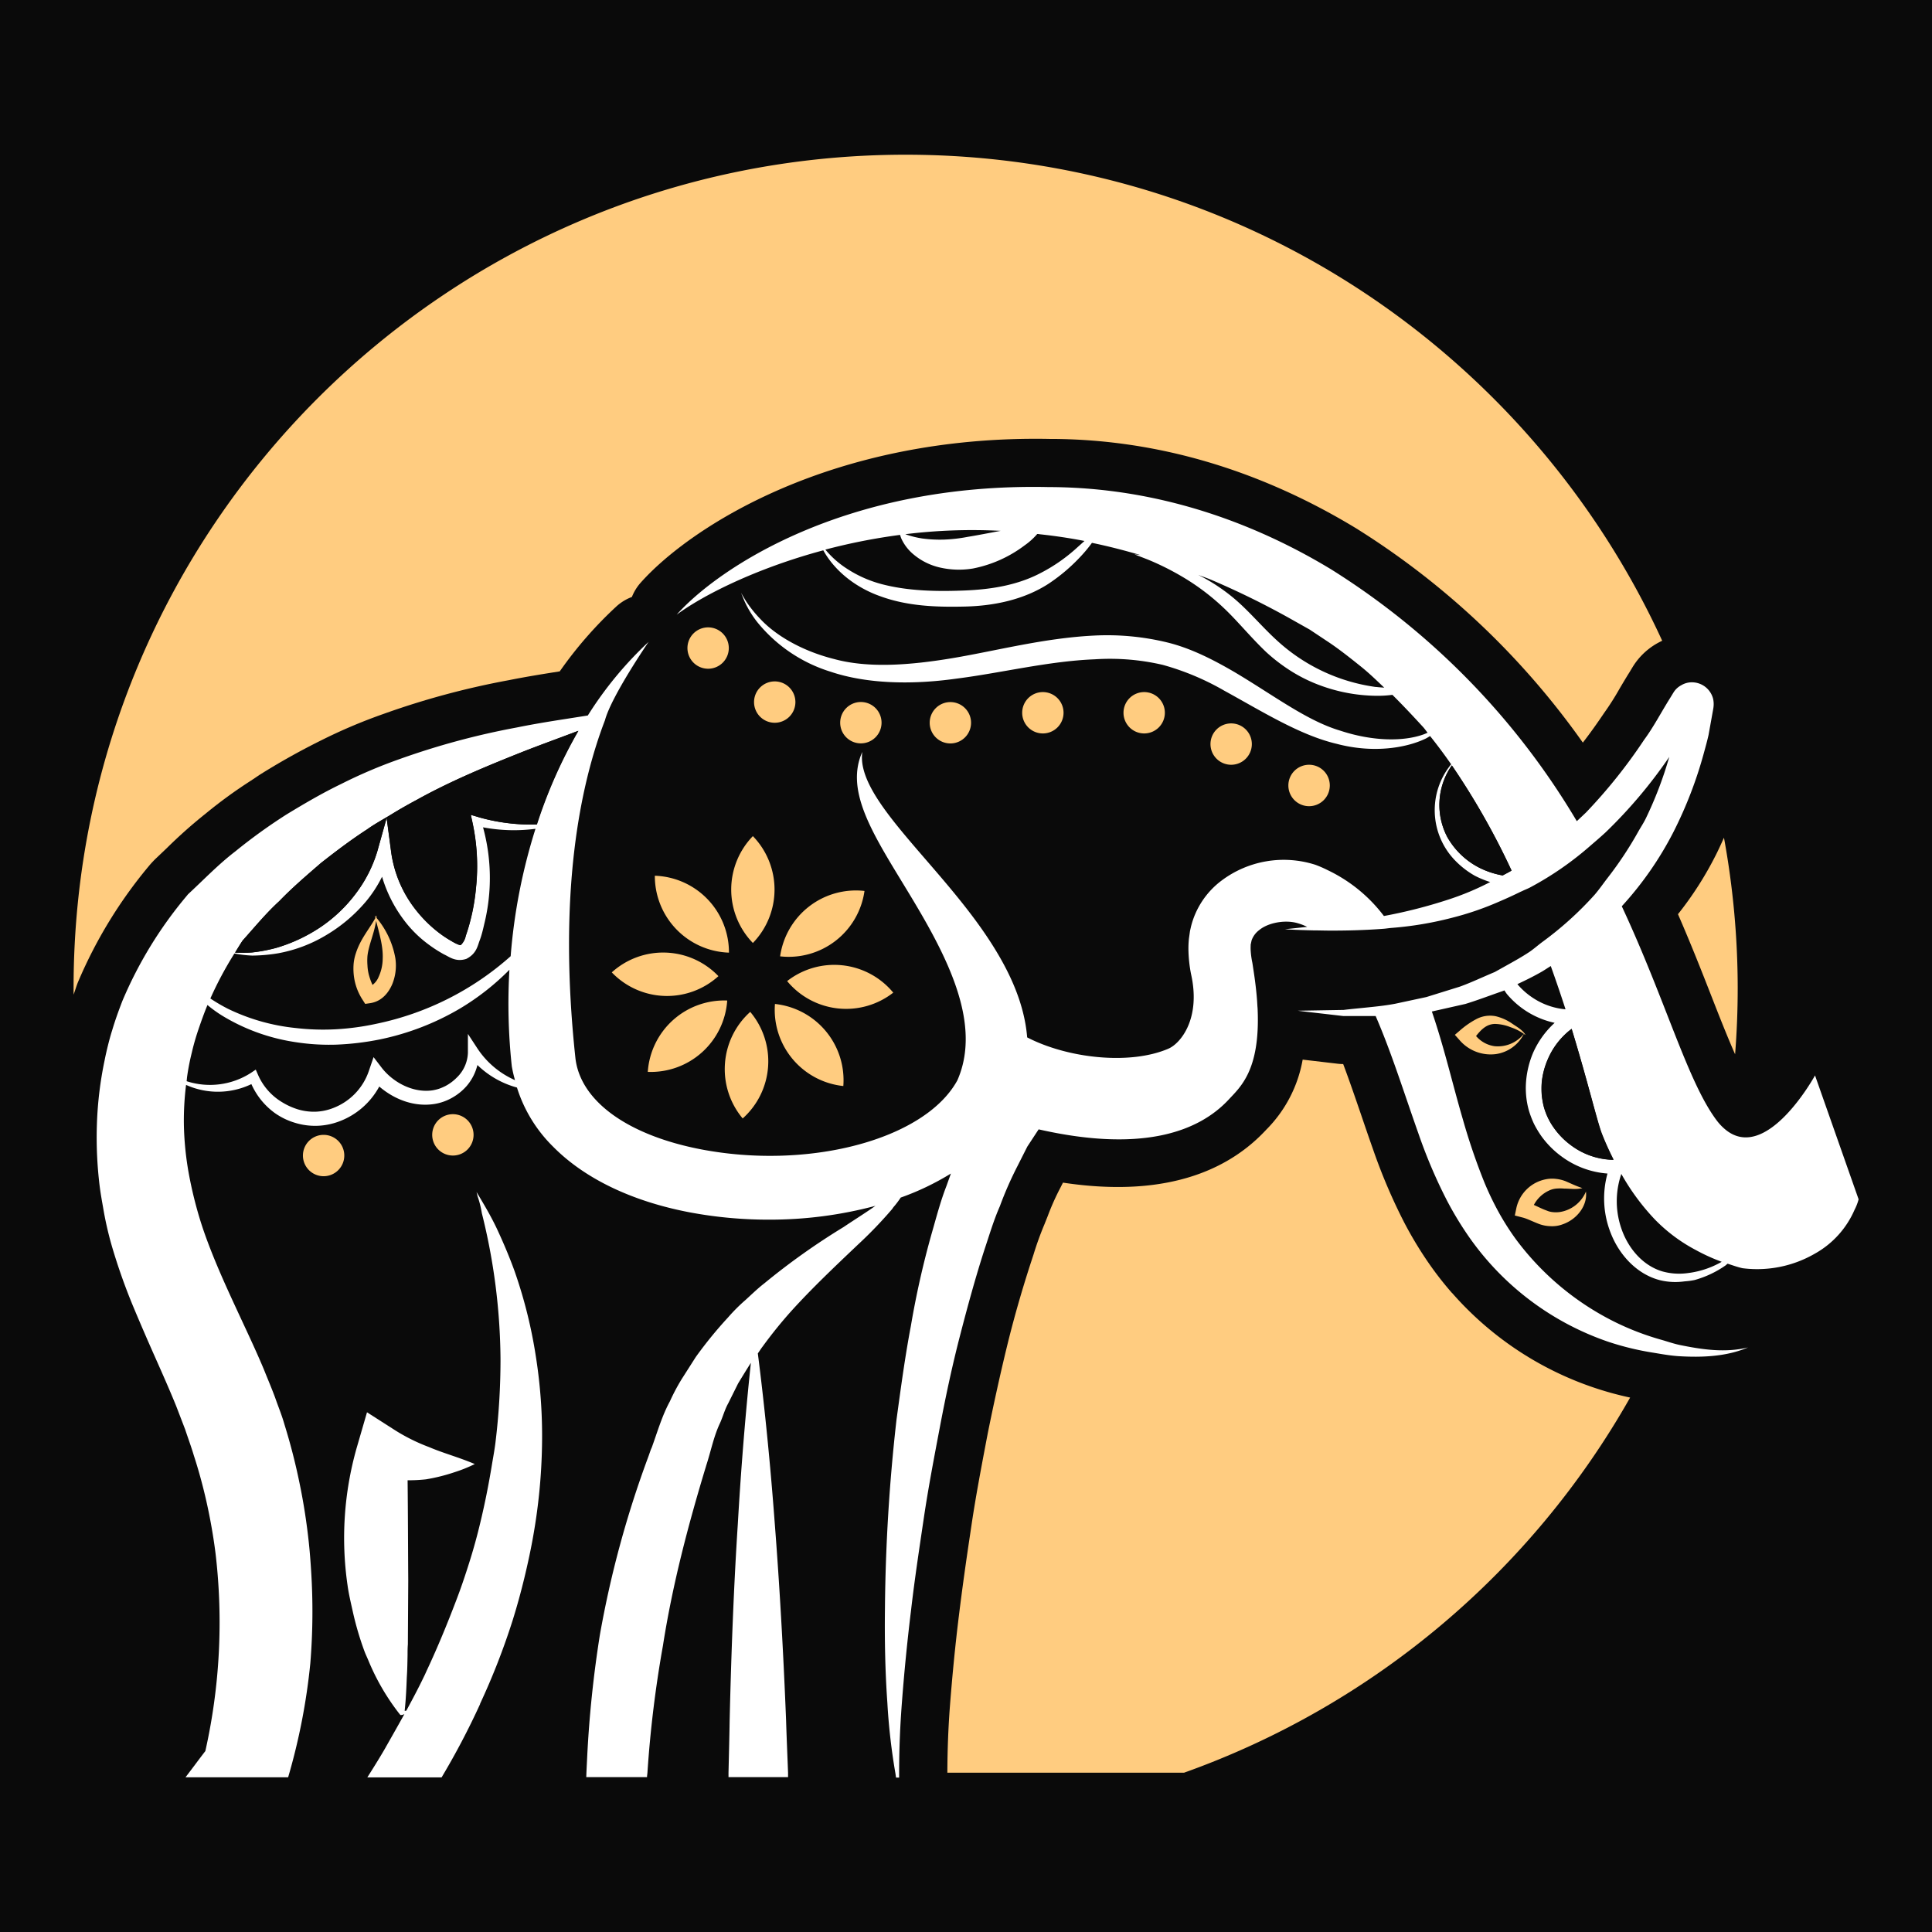 <svg xmlns="http://www.w3.org/2000/svg" id="Layer_1" data-name="Layer 1" viewBox="0 0 512 512"><defs><style>.cls-1{fill:#0a0a0a;}.cls-2{fill:#ffcc80;}.cls-3{fill:#fff;}</style></defs><rect class="cls-1" x="-191" y="-90" width="962" height="678"></rect><path class="cls-2" d="M456.87,222c-.67,1.47-1.33,2.95-2.06,4.4a90.2,90.2,0,0,1-10.13,15.87c3.49,8,6.41,15.44,9.06,22.22,2.16,5.54,4.17,10.58,6.08,14.91q.69-8.72.69-17.61A222,222,0,0,0,456.87,222Z"></path><path class="cls-2" d="M384.79,342.65a89,89,0,0,1-7.08-9.25,102.42,102.42,0,0,1-5.59-9.45,149.38,149.38,0,0,1-8.21-19.25c-1.11-3.14-2.16-6.2-3.19-9.24-1.6-4.66-3.14-9.17-4.76-13.47a14.11,14.11,0,0,1-1.45-.09l-9.29-1.09a34.87,34.87,0,0,1-9.68,18.6c-8.67,9.35-24.49,18.43-53.84,14l-.64,1.26a65.06,65.06,0,0,0-3.4,7.6l-.87,2.18a83.86,83.86,0,0,0-2.89,8l-.81,2.47c-2.41,7.43-4.55,14.95-6.33,22.3s-3.38,14.65-4.94,22.35l-.44,2.29c-1.4,7.39-2.81,14.81-3.92,22.29l-.4,2.69C256,413.89,255,421,254.13,428.09c-1,8.06-1.77,16.05-2.39,24.07-.44,5.79-.66,11.72-.68,17.63h62.71A221.24,221.24,0,0,0,432,370.37a86.9,86.9,0,0,1-47.18-27.72Z"></path><path class="cls-2" d="M240,41C118.22,41,19.5,139.83,19.5,261.75c0,.61,0,1.22,0,1.84.37-1,.66-2,1.07-3.09a122.24,122.24,0,0,1,18.89-31c.39-.48,1.07-1.23,1.67-1.82h0l3.05-2.9a130,130,0,0,1,10.35-9.19,125,125,0,0,1,12-8.73l2.28-1.53a183.91,183.91,0,0,1,16.15-9.05,141.37,141.37,0,0,1,16.61-7.06,212.4,212.4,0,0,1,33.19-8.95c4.38-.88,9-1.63,13.58-2.35a106.72,106.72,0,0,1,15-17.2,12.72,12.72,0,0,1,4.12-2.52,12.76,12.76,0,0,1,2.35-3.81c13.13-14.73,50.7-39.15,108.3-38.07,28,0,55.37,8,81.18,23.63a209.1,209.1,0,0,1,60.18,56.85c1.91-2.47,3.8-5.12,5.65-7.87a70.63,70.63,0,0,0,4.09-6.44c.86-1.45,1.72-2.91,2.61-4.32l.82-1.36a18,18,0,0,1,7.86-7C405.62,93.8,329,41,240,41Z"></path><path class="cls-1" d="M236.16,320.61a112.4,112.4,0,0,1-8.94,9.28c-6.15,5.84-12.19,11.53-17.62,17.56a118.28,118.28,0,0,0-7.57,9.36c-.48.61-.88,1.27-1.33,1.9,1,8.05,2.93,24.05,4.49,45.09,1.22,15.28,2.27,33.1,3,52.19.14,4.53.34,9.15.52,13.8,0,.41,0,.8,0,1.21h13.87c0-.41-.07-.8-.12-1.21-10.72-103.1,8-140.59,14.14-149.88C236.5,320.13,236.36,320.4,236.16,320.61Z"></path><path class="cls-1" d="M414.47,241.8c-4.71,2.67-10,4.25-15.16,5.75-21.82,6.29-44.49,11.53-67.05,9.48q.67,4.43.95,8.08l0,0c1.11.52.77,1,.05,1.31,0,.36,0,.75.07,1.09,3.3.1,7.62.31,12.34.52l-1.81-.22,12.18-.21c2.21-.27,4.75-.49,7.45-.78,2-.21,4-.44,6.23-.86l8.25-1.74h0l8.85-2.73c3-1.07,5.94-2.49,9.05-3.79l.21-.09,3.1-1.73c2.05-1.14,4.12-2.31,6.15-3.64,1.11-.77,2.18-1.71,3.27-2.53a90,90,0,0,0,13.94-12.58c1.23-1.43,2.34-3,3.52-4.57a96.62,96.62,0,0,0,8.07-12.21l3.92-9.45C432.74,223.3,426,235.27,414.47,241.8Z"></path><path class="cls-1" d="M128.12,331.24c-.3,7.44-1.28,15.09-5,21.53s-10.8,11.39-18.2,10.72c-4.66-.42-8.82-2.92-12.94-5.13-2.16-1.16-5.14-2.15-6.8-.33a5.47,5.47,0,0,0-1.09,2.58c-3,13.44-2.08,27.53.86,41a201.18,201.18,0,0,0,6.9,23.53c1.85,5.29,3.79,10.54,5.76,15.77,0-.31,0-.62,0-.92-.3-.71-.63-1.41-.92-2.12a80.75,80.75,0,0,1-3.3-11.27c-.48-2.14-1-4.28-1.28-6.45a87.29,87.29,0,0,1,2.38-36.34l2.77-9.55,6.63,4.24a49.42,49.42,0,0,0,9.86,5c3.7,1.59,7.83,2.67,12.07,4.48a37.93,37.93,0,0,1-5.25,2.12c3.34,0,7-.34,9.77-1.93.33-2,.71-4,.95-6a182,182,0,0,0,1.32-21.93,163.2,163.2,0,0,0-4.95-38.72A51.19,51.19,0,0,1,128.12,331.24Z"></path><path class="cls-1" d="M126.45,316.54l-.46-1.21a17.8,17.8,0,0,1,.59,1.74C126.53,316.89,126.5,316.71,126.45,316.54Z"></path><path class="cls-1" d="M223.53,325.19c2.82-1.9,5.72-3.69,8.46-5.63a108.4,108.4,0,0,1-28.21,3.66,112.74,112.74,0,0,1-20.95-1.92c-15.69-3-28.1-9.12-36.3-17.43,3.15,7.52,9.6,13.86,16.35,18.78,3.38,2.46,7,4.83,9.29,8.34,2.84,4.37,3.22,9.87,3.08,15.08-.35,13.43-3.47,26.8-3.52,40.16.32-.85.59-1.73.93-2.58l-.16.53c1.63-4.29,2.86-8.72,5-12.77a53.48,53.48,0,0,1,3.19-6l3.67-5.75a109.06,109.06,0,0,1,8.51-10.44,46.34,46.34,0,0,1,4.7-4.7c1.63-1.49,3.21-3,4.94-4.37A183,183,0,0,1,223.53,325.19Z"></path><path class="cls-1" d="M250.53,256.91a20.89,20.89,0,0,1-.75,6.38,58.12,58.12,0,0,1-43.18,43c21.52-.53,40.69-8.12,47.15-20,4.72-10.75,1.23-22.93-4.46-34.54A19.34,19.34,0,0,1,250.53,256.91Z"></path><path class="cls-1" d="M348.6,229.21a32,32,0,0,1,3.27,1.43h.05c-9.91-6-22.84-2.72-33,2.87s-19.17,13.4-30.17,16.95a49.17,49.17,0,0,1-15.14,2.25,22.8,22.8,0,0,1-9.06-1.51,15.06,15.06,0,0,1-1.66-.94c4.91,7.73,8.6,15.95,9.31,24.65,10.71,5.56,27.15,7.42,37.41,3,3.18-1.36,8.68-7.94,6-19.87a36.74,36.74,0,0,1-.66-5.84,25.06,25.06,0,0,1,.12-3.47l.28-2,.25-1.12a21.83,21.83,0,0,1,8.12-12.26A27.45,27.45,0,0,1,348.6,229.21Z"></path><path class="cls-1" d="M250.1,143a40.41,40.41,0,0,0,6.37-.73c2.86-.46,5.84-1.07,8.72-1.59a144.81,144.81,0,0,0-25.28.89,23.86,23.86,0,0,0,4.49,1.13A34.45,34.45,0,0,0,250.1,143Z"></path><path class="cls-1" d="M274.88,141.51a17.87,17.87,0,0,1-3.32,3,33.32,33.32,0,0,1-13.67,6.14,22.5,22.5,0,0,1-8.7-.23,16.53,16.53,0,0,1-6.92-3.35,11.92,11.92,0,0,1-3.35-4.22,7.51,7.51,0,0,1-.39-1.1,158.46,158.46,0,0,0-19.8,3.9,24.75,24.75,0,0,0,5.78,5.1,31.52,31.52,0,0,0,9.73,4.2c6.84,1.7,14.11,1.83,21.32,1.54S269.79,155,276,151.72a44.49,44.49,0,0,0,8.82-6.06l2.58-2.3q-5.82-1.12-11.71-1.76C275.42,141.56,275.15,141.55,274.88,141.51Z"></path><path class="cls-1" d="M97.38,253.35a15.64,15.64,0,0,0,0,2.46,12,12,0,0,0,.34,2.39,16.43,16.43,0,0,0,1,2.8,5,5,0,0,0,1.57-2,11.88,11.88,0,0,0,1.13-4.93c.15-3.21-.86-6.57-1.75-10.06C99.19,247.36,97.68,250.49,97.38,253.35Z"></path><path class="cls-1" d="M128,219.25a50.79,50.79,0,0,1,.34,25.55c-.33,1.49-.79,3.07-1.24,4.45s-.82,3.5-3.54,4.87c-2.88.92-4.62-.63-5.85-1.17a33.54,33.54,0,0,1-4-2.55,31.3,31.3,0,0,1-6.74-6.66,36.08,36.08,0,0,1-5.73-11.4,33.27,33.27,0,0,1-4.3,6.6,41.44,41.44,0,0,1-10.56,8.91,37.79,37.79,0,0,1-12.79,4.8,44,44,0,0,1-6.76.59,32,32,0,0,1-4.72-.55,94.4,94.4,0,0,0-6.37,11.92,44.78,44.78,0,0,0,4.66,2.73,53.47,53.47,0,0,0,18,5.1,62.58,62.58,0,0,0,10.59.33,68.23,68.23,0,0,0,10.8-1.44,76.94,76.94,0,0,0,35.54-17.9,150.6,150.6,0,0,1,6.57-33.79A44.15,44.15,0,0,1,128,219.25Zm-24,41.48c-.91,2.06-2.64,4.6-5.88,5.08l-1.31.19-.71-1.11a14.84,14.84,0,0,1-2.25-6,16.06,16.06,0,0,1-.13-3.17,12.1,12.1,0,0,1,.6-3.08c1.2-3.8,3.49-6.35,5.2-9.41-.06-.22-.12-.43-.17-.66l.31.42c.08-.14.17-.27.24-.42,0,.21-.07.42-.09.63a22.69,22.69,0,0,1,5,10.64A13.1,13.1,0,0,1,104,260.73Z"></path><path class="cls-1" d="M360.81,176.74c-2.95-2.37-6.05-4.84-9.1-6.84l-4.6-3.06-5.33-3a218.86,218.86,0,0,0-21-10.29c-1.07-.44-2.17-.8-3.24-1.22a48.85,48.85,0,0,1,9.12,5.92c4.22,3.45,7.81,7.84,11.77,11.47a48.41,48.41,0,0,0,26.27,12.34c.79.1,1.44.12,2.18.18C364.88,180.35,362.93,178.45,360.81,176.74Z"></path><path class="cls-1" d="M408.62,257.49c-2.15,1.23-4.33,2.29-6.49,3.31.05.05.08.11.13.17a19.12,19.12,0,0,0,4.32,3.7,18.58,18.58,0,0,0,8.3,2.81C413.7,263.82,412.4,260,411,256,410.19,256.5,409.41,257,408.62,257.49Z"></path><path class="cls-1" d="M449.35,331.22a43.18,43.18,0,0,1-10.85-8.13,60.31,60.31,0,0,1-8.83-12,22.18,22.18,0,0,0,.06,14.61c1.78,5.11,5.62,9.68,10.83,11.22a16.54,16.54,0,0,0,6.64.45,23.73,23.73,0,0,0,9.07-3A50.58,50.58,0,0,1,449.35,331.22Z"></path><path class="cls-1" d="M135,257a65.92,65.92,0,0,1-13.18,10.3,69.22,69.22,0,0,1-21.2,8.18,72.54,72.54,0,0,1-11.56,1.39,57.9,57.9,0,0,1-11.2-.72,51.93,51.93,0,0,1-18.66-6.72,33.62,33.62,0,0,1-4.3-3.06c-.87,2.1-1.67,4.23-2.36,6.37s-1.3,4.15-1.76,6.12a61.76,61.76,0,0,0-1.25,6.33c-.07.45-.09.91-.15,1.37a20.05,20.05,0,0,0,17-2.18l1.32-.89.67,1.54a15.8,15.8,0,0,0,6.34,7.09,18.17,18.17,0,0,0,4.35,1.93,14.89,14.89,0,0,0,4.57.55,14.24,14.24,0,0,0,4.63-1,16,16,0,0,0,9.39-9.83L99,280.15l2.36,2.92c3.18,3.94,8.39,6.52,13.31,5.8a11.78,11.78,0,0,0,1.77-.43,13.69,13.69,0,0,0,1.68-.72,12.36,12.36,0,0,0,3-2.24,9.54,9.54,0,0,0,2.94-6.56l0-5,2.62,4.08a23.09,23.09,0,0,0,9.89,8.22,35.26,35.26,0,0,1-.85-3.69A155.23,155.23,0,0,1,135,257Z"></path><path class="cls-2" d="M187.67,166.26a5.48,5.48,0,1,0,5.47,5.48A5.49,5.49,0,0,0,187.67,166.26Z"></path><path class="cls-2" d="M228.14,197a5.48,5.48,0,1,0-5.48-5.48A5.47,5.47,0,0,0,228.14,197Z"></path><path class="cls-2" d="M276.38,183.41a5.48,5.48,0,1,0,5.47,5.48A5.48,5.48,0,0,0,276.38,183.41Z"></path><path class="cls-2" d="M326.27,191.71a5.48,5.48,0,1,0,5.48,5.48A5.48,5.48,0,0,0,326.27,191.71Z"></path><path class="cls-2" d="M193.78,235.74a20.35,20.35,0,0,0,5.74,14.16,20.34,20.34,0,0,0,0-28.32A20.35,20.35,0,0,0,193.78,235.74Z"></path><path class="cls-2" d="M162.13,257.69a20.27,20.27,0,0,0,28.26,1,20.27,20.27,0,0,0-28.26-1Z"></path><path class="cls-2" d="M192.12,281.87a20.34,20.34,0,0,0,4.7,14.53,20.31,20.31,0,0,0,2-28.24A20.34,20.34,0,0,0,192.12,281.87Z"></path><path class="cls-2" d="M208.6,260a20.28,20.28,0,0,0,28.12,3.06A20.28,20.28,0,0,0,208.6,260Z"></path><path class="cls-2" d="M173.54,232.08a20.31,20.31,0,0,0,19.64,20.38,20.31,20.31,0,0,0-19.64-20.38Z"></path><path class="cls-2" d="M171.67,284.06a20.3,20.3,0,0,0,21.05-18.91,20.3,20.3,0,0,0-21.05,18.91Z"></path><path class="cls-2" d="M205.37,266.06a20.3,20.3,0,0,0,18.12,21.75,20.32,20.32,0,0,0-18.12-21.75Z"></path><path class="cls-2" d="M214.41,240.23a20.35,20.35,0,0,0-7.67,13.21,20.28,20.28,0,0,0,22.36-17.33A20.26,20.26,0,0,0,214.41,240.23Z"></path><path class="cls-2" d="M210.79,186.06a5.48,5.48,0,1,0-5.47,5.48A5.48,5.48,0,0,0,210.79,186.06Z"></path><path class="cls-2" d="M251.87,186.06a5.48,5.48,0,1,0,5.47,5.48A5.48,5.48,0,0,0,251.87,186.06Z"></path><path class="cls-2" d="M303.23,183.41a5.48,5.48,0,1,0,5.47,5.48A5.48,5.48,0,0,0,303.23,183.41Z"></path><path class="cls-2" d="M346.94,202.67a5.49,5.49,0,1,0,5.47,5.49A5.48,5.48,0,0,0,346.94,202.67Z"></path><path class="cls-3" d="M136.32,336.73c-1.33-3.65-2.84-7.22-4.46-10.72s-3.59-6.82-5.57-10.1c.06.21.1.42.16.63s.08.35.13.53a25.76,25.76,0,0,1,1.11,4.42,163.2,163.2,0,0,1,4.95,38.72,182,182,0,0,1-1.32,21.93c-.24,2-.62,4-.95,6-.85,5.19-1.87,10.34-3.09,15.39-.91,3.82-1.8,7-2.91,10.53s-2.25,6.91-3.56,10.3c-2.31,6.06-4.78,12.07-7.55,18-.34.71-.63,1.43-1,2.14-1.43,3-3,5.91-4.57,8.83a1.2,1.2,0,0,1-.45.05c.33-3.06.46-6,.57-8.91.14-2,.16-4,.2-5.9,0-.94,0-1.87.08-2.8l.1-16.84c-.06-8.89-.07-17.7-.17-26.64a43,43,0,0,0,4.86-.25,48.06,48.06,0,0,0,7.69-1.93,37.93,37.93,0,0,0,5.25-2.12c-4.24-1.81-8.37-2.89-12.07-4.48a49.42,49.42,0,0,1-9.86-5l-6.63-4.24-2.77,9.55a87.29,87.29,0,0,0-2.38,36.34c.3,2.17.8,4.31,1.28,6.45a80.75,80.75,0,0,0,3.3,11.27c.29.71.62,1.41.92,2.12a60.22,60.22,0,0,0,8.1,14l.4.5h.06a1.73,1.73,0,0,0,1-.26c-1.76,3.2-3.57,6.36-5.37,9.54-1.44,2.46-2.94,4.85-4.45,7.24h19.68a200.37,200.37,0,0,0,10.2-19.42.36.36,0,0,0,0-.09,185.19,185.19,0,0,0,8.57-21.93c1.18-3.76,2.23-7.58,3.16-11.42s1.82-8,2.43-11.57A151.49,151.49,0,0,0,143.64,383,135,135,0,0,0,142,359.43,126.3,126.3,0,0,0,136.32,336.73Z"></path><path class="cls-3" d="M457.29,299.38A14.11,14.11,0,0,1,455,297c-7.74-10.21-13.51-31.76-25.21-56.83a89.59,89.59,0,0,0,13.67-19.64,110.17,110.17,0,0,0,8.09-21c.43-1.57.87-3.15,1.23-4.75L454,188a8,8,0,0,0,.14-1.22,6.6,6.6,0,0,0-.14-1.55,5.8,5.8,0,0,0-5.47-4.41,5.45,5.45,0,0,0-3,.79,5.32,5.32,0,0,0-2,1.85l-.93,1.52c-2.32,3.68-4.42,7.75-6.88,11.06a138.88,138.88,0,0,1-15.4,19.27c-.81.78-1.63,1.54-2.45,2.31a197.48,197.48,0,0,0-65.13-66.75c-18.37-11.12-44-21.74-74.87-21.79-54-1.19-87.64,21.59-98.55,33.82,6.89-5.09,20.84-12.21,38.86-17.06,3.18,5.73,8.91,10,15.16,12.19,7.3,2.66,15,2.89,22.47,2.71s15.4-1.75,22-6a47.34,47.34,0,0,0,8.67-7.37,37.25,37.25,0,0,0,2.9-3.51c4.32.89,8.6,2,12.84,3.24-1-.14-1.58-.19-1.58-.19l3.58,1.39a70.68,70.68,0,0,1,8.95,4.45A61,61,0,0,1,324.18,161c3.68,3.44,7.15,7.78,11.35,11.78a46,46,0,0,0,6.93,5.26,41.13,41.13,0,0,0,7.57,3.66,44.26,44.26,0,0,0,14.48,2.69,30.15,30.15,0,0,0,4.49-.25c2.83,2.81,5.56,5.72,8.26,8.67.37.44.7.92,1.07,1.37-.39.15-.69.32-1.12.46-5.14,1.84-13.19,1.91-22-1-8.9-2.63-17.66-9.37-28.1-15.56-5.16-3-11.13-6.16-17.5-7.76a67.39,67.39,0,0,0-19.78-1.88c-13.21.67-25.69,4-37.27,5.95s-22.52,2.7-31.47.27c-9-2.26-15.77-6.54-19.51-10.54a32.27,32.27,0,0,1-4-5l-1.19-2s.31.74.88,2.13a27,27,0,0,0,3.41,5.61,40.25,40.25,0,0,0,19.44,13.15c9.45,3.19,21.31,3.52,33.3,1.84,12-1.52,24.4-4.65,36.73-5.13a61.6,61.6,0,0,1,18,1.48A69.52,69.52,0,0,1,324.38,183c10.24,5.62,20.11,11.83,29.88,14.13,9.62,2.54,18.27,1.1,23.41-1.32.52-.24.87-.5,1.32-.75q2.91,3.64,5.58,7.49a19.15,19.15,0,0,0,1.06,25.5,23.14,23.14,0,0,0,5.16,4,24.9,24.9,0,0,0,4.13,1.7,72.81,72.81,0,0,1-11.29,4.71,131.68,131.68,0,0,1-16.88,4.29,40.45,40.45,0,0,0-14.88-12.14,32,32,0,0,0-3.27-1.43,27.45,27.45,0,0,0-24.87,4.18,21.83,21.83,0,0,0-8.12,12.26l-.25,1.12-.28,2a25.06,25.06,0,0,0-.12,3.47,36.74,36.74,0,0,0,.66,5.84c2.71,11.93-2.79,18.51-6,19.87-10.26,4.4-26.7,2.54-37.41-3-.71-8.7-4.4-16.92-9.31-24.65-13.4-21.11-36.19-38.44-34.38-51-4.44,9.88,2.17,20.73,10.54,34.47,3.42,5.62,7.13,11.72,10.2,18,5.69,11.61,9.18,23.79,4.46,34.54-6.46,11.86-25.63,19.45-47.15,20A97.58,97.58,0,0,1,186,304.63c-19.56-3.72-32.08-12.75-33.49-24.05-4.76-44.07,1.26-72.64,7.81-89.7,1.72-6.42,11.56-20.77,11.56-20.77a97.73,97.73,0,0,0-16.1,19.5c-6.24,1-12.5,1.89-18.77,3.17a200.16,200.16,0,0,0-31.35,8.47,130.36,130.36,0,0,0-15.18,6.48c-5,2.41-9.78,5.21-14.55,8.11a144.89,144.89,0,0,0-13.61,9.82C57.85,229.09,54,233.13,49.82,237l0,0-.49.6a108.9,108.9,0,0,0-16.89,27.64c-1,2.59-1.93,5.14-2.75,7.92-.67,2.08-1.52,5.53-2,8a97.92,97.92,0,0,0-2,16.51,105.26,105.26,0,0,0,.71,16.56c.23,1.9.58,3.83.92,5.76a90.77,90.77,0,0,0,2.34,10.29A157.58,157.58,0,0,0,35,345.51c2,4.81,4,9.43,6,13.93s3.94,8.87,5.69,13.18l2.38,6.2c.74,2.24,1.7,4.85,2.26,6.78,1.31,4,2.54,8.51,3.5,12.87s1.75,8.87,2.31,13.36a156,156,0,0,1-2.72,52.22c-1.77,2.3-3.49,4.65-5.26,6.95H76.36a165.3,165.3,0,0,0,5.88-30.24,168.74,168.74,0,0,0,.2-24.63c-.15-2.39-.33-4.77-.58-7.14-.56-5.28-1.36-10.54-2.44-15.75a160.75,160.75,0,0,0-4-15.63c-.8-2.8-1.66-4.76-2.49-7.18-1.08-2.9-2-5-3-7.52-2-4.77-4.16-9.34-6.23-13.8s-4.08-8.79-5.89-13.06-3.49-8.62-4.7-12.51A107.91,107.91,0,0,1,50,310.84,81.49,81.49,0,0,1,48.73,298a76.51,76.51,0,0,1,.58-10.49,20.51,20.51,0,0,0,17.31-.21A19,19,0,0,0,72.88,295a18.17,18.17,0,0,0,5.22,2.53,18,18,0,0,0,11.61-.28,20,20,0,0,0,10.8-9.31c4,3.43,9.28,5.5,14.72,4.61a14,14,0,0,0,4.63-1.66,14.52,14.52,0,0,0,3.78-3.06,13.4,13.4,0,0,0,2.88-5.59A24.12,24.12,0,0,0,137,288.21a37.86,37.86,0,0,0,9.57,15.66c8.2,8.31,20.61,14.45,36.3,17.43a112.74,112.74,0,0,0,20.95,1.92A108.4,108.4,0,0,0,232,319.56c-2.74,1.94-5.64,3.73-8.46,5.63a183,183,0,0,0-21,14.92c-1.73,1.34-3.31,2.88-4.94,4.37a46.34,46.34,0,0,0-4.7,4.7,109.06,109.06,0,0,0-8.51,10.44l-3.67,5.75a53.48,53.48,0,0,0-3.19,6c-2.18,4-3.41,8.48-5,12.77l.16-.53c-.34.85-.61,1.73-.93,2.58a270.55,270.55,0,0,0-12.79,47.1,299.47,299.47,0,0,0-3.36,32.32c-.08,1.78-.19,3.57-.24,5.35h16.1c0-.4.08-.8.11-1.21a305.42,305.42,0,0,1,4.1-33.6c2.51-16.09,6.65-31.87,11.39-47.48l.1-.35.06-.18c1.18-3.63,1.91-7.46,3.55-10.94.8-1.75,1.28-3.66,2.23-5.35l2.59-5.21c1.11-1.83,2.23-3.66,3.39-5.48-.93,8.7-2.37,23.72-3.46,42.68-1,15.29-1.73,33.13-2.17,52.24-.07,4.48-.19,9.06-.3,13.67,0,.41,0,.8,0,1.21h15.78c0-.41,0-.8,0-1.21-.18-4.65-.38-9.27-.52-13.8-.76-19.09-1.81-36.91-3-52.19-1.56-21-3.45-37-4.49-45.09.45-.63.85-1.29,1.33-1.9a118.28,118.28,0,0,1,7.57-9.36c5.43-6,11.47-11.72,17.62-17.56a112.4,112.4,0,0,0,8.94-9.28c.2-.21.34-.48.52-.7a23.4,23.4,0,0,0,1.89-2.5A69.68,69.68,0,0,0,252,311c-.4,1.13-.81,2.26-1.22,3.4-1.57,4.05-2.63,8.16-3.81,12.26a233.73,233.73,0,0,0-5.58,24.73c-1.57,8.27-2.68,16.58-3.81,24.86a477.77,477.77,0,0,0-3.06,50c-.1,8.33.05,16.66.64,25a164,164,0,0,0,2.12,18.62c.07.4.11.81.18,1.21h.82c0-.4,0-.8,0-1.21,0-6.22.25-12.42.73-18.61q.93-12.3,2.43-24.55c.94-8.16,2.18-16.29,3.38-24.4s2.75-16.16,4.27-24.19,3.22-16,5.25-23.87,4.16-15.69,6.62-23.29c1.27-3.8,2.41-7.66,4-11.26a95,95,0,0,1,4.7-10.71l2.59-5.13,3-4.57c26.75,6.07,42.11,1,50.4-7.93,3.08-3.33,8.3-7.75,7.64-23.75,0-.34-.05-.73-.07-1.09s-.05-.88-.08-1.33q-.27-3.66-.95-8.08c-.11-.69-.19-1.33-.31-2a21.38,21.38,0,0,1-.44-3.3,10.23,10.23,0,0,1,0-1.13c0-.12,0-.05,0-.32l.24-1.13a5.82,5.82,0,0,1,2-2.73c2.38-2,6.89-2.79,10.12-1.87a14.55,14.55,0,0,1,2.61,1l-5.89.63s2.71.2,7.52.3c1.4,0,2.92.06,4.67.06,3.88,0,8.61-.08,14-.49.64-.05,1.38-.17,2-.22a91.5,91.5,0,0,0,16.13-2.7,78.72,78.72,0,0,0,12.41-4.26q2.83-1.2,5.7-2.61l.43-.19c.66-.33,1.31-.56,2-.91A84.35,84.35,0,0,0,421.61,224c1.3-1.11,2.6-2.23,3.87-3.4a127.64,127.64,0,0,0,16.89-20,101.8,101.8,0,0,1-6.18,16.22c-.59,1.23-1.34,2.34-2,3.51a96.62,96.62,0,0,1-8.07,12.21c-1.18,1.52-2.29,3.14-3.52,4.57a90,90,0,0,1-13.94,12.58c-1.09.82-2.16,1.76-3.27,2.53-2,1.33-4.1,2.5-6.15,3.64l-3.1,1.73-.21.09c-3.11,1.3-6.08,2.72-9.05,3.79L378,264.23h0L369.75,266c-2.21.42-4.25.65-6.23.86-2.7.29-5.24.51-7.45.78l-12.18.21,1.81.22L356,269.26c2.46,0,5.41,0,8.56,0,4.21,9.7,7.5,20.3,11.33,31.11a135,135,0,0,0,7.5,17.65,89.15,89.15,0,0,0,4.95,8.36,74.35,74.35,0,0,0,37.92,29.22,74,74,0,0,0,11.95,2.89c2.21.37,4.4.76,6.64.91,6.13.38,12.71.13,18.4-2.32-6,1.48-12.11.58-18.07-.64-1.77-.37-3.51-1-5.25-1.48a71.51,71.51,0,0,1-11.58-4.43,73.06,73.06,0,0,1-26.67-22.18,68.75,68.75,0,0,1-4.55-7.17,79.44,79.44,0,0,1-3.77-7.87,166.47,166.47,0,0,1-5.71-16.75c-2.69-9.17-4.88-18.82-8.19-28.5l8.87-2c3.27-1,6.57-2.27,10.06-3.47l.28-.13c.24.33.44.68.7,1A22.73,22.73,0,0,0,412,271.06a23.78,23.78,0,0,0-5.74,8,24.64,24.64,0,0,0-1.83,7.47,22,22,0,0,0,.75,7.8,25.17,25.17,0,0,0,1.37,3.55,26.46,26.46,0,0,0,2,3.31A24.1,24.1,0,0,0,414,306.6,23.36,23.36,0,0,0,426,311a24.84,24.84,0,0,0,.9,15.87c2.24,5.7,6.89,10.85,13.07,12.41a17.34,17.34,0,0,0,6.49.29,18.48,18.48,0,0,0,2.66-.36,26.84,26.84,0,0,0,8.11-3.82c.22-.15.39-.35.6-.5,1.23.39,2.44.84,3.67,1.13l.3.07a30.55,30.55,0,0,0,19.14-3.85,24.41,24.41,0,0,0,10.54-11.64,13.35,13.35,0,0,0,1.07-2.77L481,285S468.23,308.31,457.29,299.38Zm-192.1-158.7c-2.88.52-5.86,1.13-8.72,1.59a40.41,40.41,0,0,1-6.37.73,34.45,34.45,0,0,1-5.7-.3,23.86,23.86,0,0,1-4.49-1.13A144.81,144.81,0,0,1,265.19,140.68Zm19.63,5a44.49,44.49,0,0,1-8.82,6.06c-6.21,3.32-13.27,4.47-20.44,4.75s-14.48.16-21.32-1.54a31.52,31.52,0,0,1-9.73-4.2,24.75,24.75,0,0,1-5.78-5.1,158.46,158.46,0,0,1,19.8-3.9,7.51,7.51,0,0,0,.39,1.1,11.92,11.92,0,0,0,3.35,4.22,16.53,16.53,0,0,0,6.92,3.35,22.5,22.5,0,0,0,8.7.23,33.32,33.32,0,0,0,13.67-6.14,17.87,17.87,0,0,0,3.32-3c.27,0,.54.05.81.09q5.9.63,11.71,1.76Zm79.86,36.39a48.41,48.41,0,0,1-26.27-12.34c-4-3.63-7.55-8-11.77-11.47a48.85,48.85,0,0,0-9.12-5.92c1.07.42,2.17.78,3.24,1.22a218.86,218.86,0,0,1,21,10.29l5.33,3,4.6,3.06c3.05,2,6.15,4.47,9.1,6.84,2.12,1.71,4.07,3.61,6.05,5.49C366.12,182.17,365.47,182.15,364.68,182.05ZM126.62,278,124,274l0,5a9.54,9.54,0,0,1-2.94,6.56,12.36,12.36,0,0,1-3,2.24,13.69,13.69,0,0,1-1.68.72,11.78,11.78,0,0,1-1.77.43c-4.92.72-10.13-1.86-13.31-5.8L99,280.15l-1.24,3.63a16,16,0,0,1-9.39,9.83,14.24,14.24,0,0,1-4.63,1,14.89,14.89,0,0,1-4.57-.55,18.17,18.17,0,0,1-4.35-1.93A15.8,15.8,0,0,1,68.45,285l-.67-1.54-1.32.89a20.05,20.05,0,0,1-17,2.18c.06-.46.08-.92.15-1.37a61.76,61.76,0,0,1,1.25-6.33c.46-2,1.07-4.1,1.76-6.12s1.49-4.27,2.36-6.37a33.62,33.62,0,0,0,4.3,3.06,51.93,51.93,0,0,0,18.66,6.72,57.9,57.9,0,0,0,11.2.72,72.54,72.54,0,0,0,11.56-1.39,69.22,69.22,0,0,0,21.2-8.18A65.92,65.92,0,0,0,135,257a155.23,155.23,0,0,0,.63,25.56,35.26,35.26,0,0,0,.85,3.69A23.09,23.09,0,0,1,126.62,278Zm8.71-24.6a76.94,76.94,0,0,1-35.54,17.9A68.23,68.23,0,0,1,89,272.77a62.58,62.58,0,0,1-10.59-.33,53.47,53.47,0,0,1-18-5.1,44.78,44.78,0,0,1-4.66-2.73,94.4,94.4,0,0,1,6.37-11.92,32,32,0,0,0,4.72.55,44,44,0,0,0,6.76-.59,37.79,37.79,0,0,0,12.79-4.8,41.44,41.44,0,0,0,10.56-8.91,33.27,33.27,0,0,0,4.3-6.6,36.08,36.08,0,0,0,5.73,11.4,31.3,31.3,0,0,0,6.74,6.66,33.54,33.54,0,0,0,4,2.55c1.23.54,3,2.09,5.85,1.17,2.72-1.37,3-3.47,3.54-4.87s.91-3,1.24-4.45a50.79,50.79,0,0,0-.34-25.55,44.15,44.15,0,0,0,13.9.39A150.6,150.6,0,0,0,135.33,253.43Zm-8.57-36.88-2-.58.45,2.09a54.54,54.54,0,0,1,.91,17.32,53.26,53.26,0,0,1-1.47,8.52c-.35,1.42-.75,2.7-1.24,4.15a4.6,4.6,0,0,1-1.27,2.37c-.08.22-1.21-.22-2.5-1a28.84,28.84,0,0,1-3.48-2.32,34.19,34.19,0,0,1-5.94-5.9,31.66,31.66,0,0,1-6.56-15.29l-1.21-9.13L100,225.58a35.39,35.39,0,0,1-5.73,11.24A38.62,38.62,0,0,1,85,245.66a42.52,42.52,0,0,1-11.75,5.5,41.15,41.15,0,0,1-6.46,1.23c-1.47.11-3,.07-4.51.05.67-1.06,1.32-2.14,2-3.19,3.17-3.52,6.19-7.23,9.71-10.44,3.47-3.6,7.27-6.84,11.07-10.13,3.94-3.09,8-6.16,12.22-8.9,2.06-1.48,4.3-2.67,6.47-4s4.4-2.6,6.66-3.81c9-5,18.59-8.94,28.37-12.85,4.73-1.85,9.59-3.6,14.43-5.44a129.1,129.1,0,0,0-11,24.82A50.84,50.84,0,0,1,126.76,216.55ZM398.23,232a22.28,22.28,0,0,1-6.26-2.08,20.37,20.37,0,0,1-8.42-8.09,18.32,18.32,0,0,1,1.2-19,195,195,0,0,1,15.83,27.88C399.8,231.18,399,231.57,398.23,232Zm8.35,32.67a19.12,19.12,0,0,1-4.32-3.7c-.05-.06-.08-.12-.13-.17,2.16-1,4.34-2.08,6.49-3.31.79-.47,1.57-1,2.35-1.48,1.43,4,2.73,7.81,3.91,11.47A18.58,18.58,0,0,1,406.58,264.67Zm9.7,38.82a20.12,20.12,0,0,1-4.49-4.58,17.59,17.59,0,0,1-2.73-5.81,22.64,22.64,0,0,1-.5-3,24,24,0,0,1,0-3.17,20.36,20.36,0,0,1,1.6-6.17,19.74,19.74,0,0,1,6.32-8.09c4.37,14.26,6.86,25,8.07,28.08.91,2.23,1.93,4.45,3,6.63A19.26,19.26,0,0,1,416.28,303.49Zm30.92,33.9a16.54,16.54,0,0,1-6.64-.45c-5.21-1.54-9.05-6.11-10.83-11.22a22.18,22.18,0,0,1-.06-14.61,60.31,60.31,0,0,0,8.83,12,43.18,43.18,0,0,0,10.85,8.13,50.58,50.58,0,0,0,6.92,3.15A23.73,23.73,0,0,1,447.2,337.39Z"></path><path class="cls-2" d="M85.77,300.75a5.48,5.48,0,1,0,5.47,5.48A5.48,5.48,0,0,0,85.77,300.75Z"></path><path class="cls-2" d="M125.5,300.75a5.48,5.48,0,1,0-5.47,5.48A5.47,5.47,0,0,0,125.5,300.75Z"></path><path class="cls-2" d="M99.78,243.24c0-.21.08-.42.09-.63-.07.15-.16.28-.24.42l-.31-.42c.05.23.11.44.17.66-1.71,3.06-4,5.61-5.2,9.41a12.1,12.1,0,0,0-.6,3.08,16.06,16.06,0,0,0,.13,3.17,14.84,14.84,0,0,0,2.25,6l.71,1.11,1.31-.19c3.24-.48,5-3,5.88-5.08a13.1,13.1,0,0,0,.8-6.85A22.69,22.69,0,0,0,99.78,243.24Zm.51,15.77a5,5,0,0,1-1.57,2,16.43,16.43,0,0,1-1-2.8,12,12,0,0,1-.34-2.39,15.64,15.64,0,0,1,0-2.46c.3-2.86,1.81-6,2.29-9.33.89,3.49,1.9,6.85,1.75,10.06A11.88,11.88,0,0,1,100.29,259Z"></path><path class="cls-2" d="M407.92,324.39a10.51,10.51,0,0,0,1.47.4,9.68,9.68,0,0,0,1.54.16,7.82,7.82,0,0,0,3.15-.48c3.84-1.3,6.67-5,6.21-8.69a9,9,0,0,1-7,5.43,7.69,7.69,0,0,1-1.93,0,5.75,5.75,0,0,1-1-.22l-1-.38c-.85-.33-1.81-.82-2.87-1.29a8.59,8.59,0,0,1,4-3.8,5.56,5.56,0,0,1,1.91-.53,12.11,12.11,0,0,1,2.11,0c1.54,0,3.24.3,4.84-.13-1.55-.5-2.89-1.15-4.42-1.81a9.58,9.58,0,0,0-2.57-.63,8.56,8.56,0,0,0-2.74.11,9.92,9.92,0,0,0-7.78,7.68l-.4,1.91,2,.52C404.64,322.93,406.1,323.69,407.92,324.39Z"></path><path class="cls-2" d="M403.84,274c.14.12.33.17.46.31-.8-1.36-2.26-2.16-3.5-3a13,13,0,0,0-4.42-2,7.78,7.78,0,0,0-5.3.85A22.36,22.36,0,0,0,387,273l0,0-1.45,1.24,1.28,1.44a10.88,10.88,0,0,0,9.63,3.66A9.87,9.87,0,0,0,403.84,274Zm-7.53,3.28a7.88,7.88,0,0,1-5.14-2.72c1.4-1.78,2.82-3.16,5-3.21a11.74,11.74,0,0,1,4.17.88,13.28,13.28,0,0,1,3.49,1.75A8.76,8.76,0,0,1,396.31,277.27Z"></path><path class="cls-1" d="M110.44,212c-2.26,1.21-4.49,2.46-6.66,3.81s-4.41,2.52-6.47,4c-4.27,2.74-8.28,5.81-12.22,8.9-3.8,3.29-7.6,6.53-11.07,10.13-3.52,3.21-6.54,6.92-9.71,10.44-.72,1.05-1.37,2.13-2,3.19,1.51,0,3,.06,4.51-.05a41.15,41.15,0,0,0,6.46-1.23A42.52,42.52,0,0,0,85,245.66a38.62,38.62,0,0,0,9.28-8.84A35.39,35.39,0,0,0,100,225.58l2.48-8.81,1.21,9.13a31.66,31.66,0,0,0,6.56,15.29,34.19,34.19,0,0,0,5.94,5.9,28.84,28.84,0,0,0,3.48,2.32c1.29.79,2.42,1.23,2.5,1a4.6,4.6,0,0,0,1.27-2.37c.49-1.45.89-2.73,1.24-4.15a53.26,53.26,0,0,0,1.47-8.52,54.54,54.54,0,0,0-.91-17.32l-.45-2.09,2,.58a50.84,50.84,0,0,0,15.52,1.95,129.1,129.1,0,0,1,11-24.82c-4.84,1.84-9.7,3.59-14.43,5.44C129,203,119.42,207,110.44,212Z"></path><path class="cls-1" d="M383.55,221.83a20.37,20.37,0,0,0,8.42,8.09,22.28,22.28,0,0,0,6.26,2.08c.78-.43,1.57-.82,2.35-1.28a195,195,0,0,0-15.83-27.88A18.32,18.32,0,0,0,383.55,221.83Z"></path><path class="cls-1" d="M416.51,272.65a19.74,19.74,0,0,0-6.32,8.09,20.36,20.36,0,0,0-1.6,6.17,24,24,0,0,0,0,3.17,22.64,22.64,0,0,0,.5,3,17.59,17.59,0,0,0,2.73,5.81,20.12,20.12,0,0,0,4.49,4.58,19.26,19.26,0,0,0,11.34,3.87c-1.11-2.18-2.13-4.4-3-6.63C423.37,297.66,420.88,286.91,416.51,272.65Z"></path></svg>